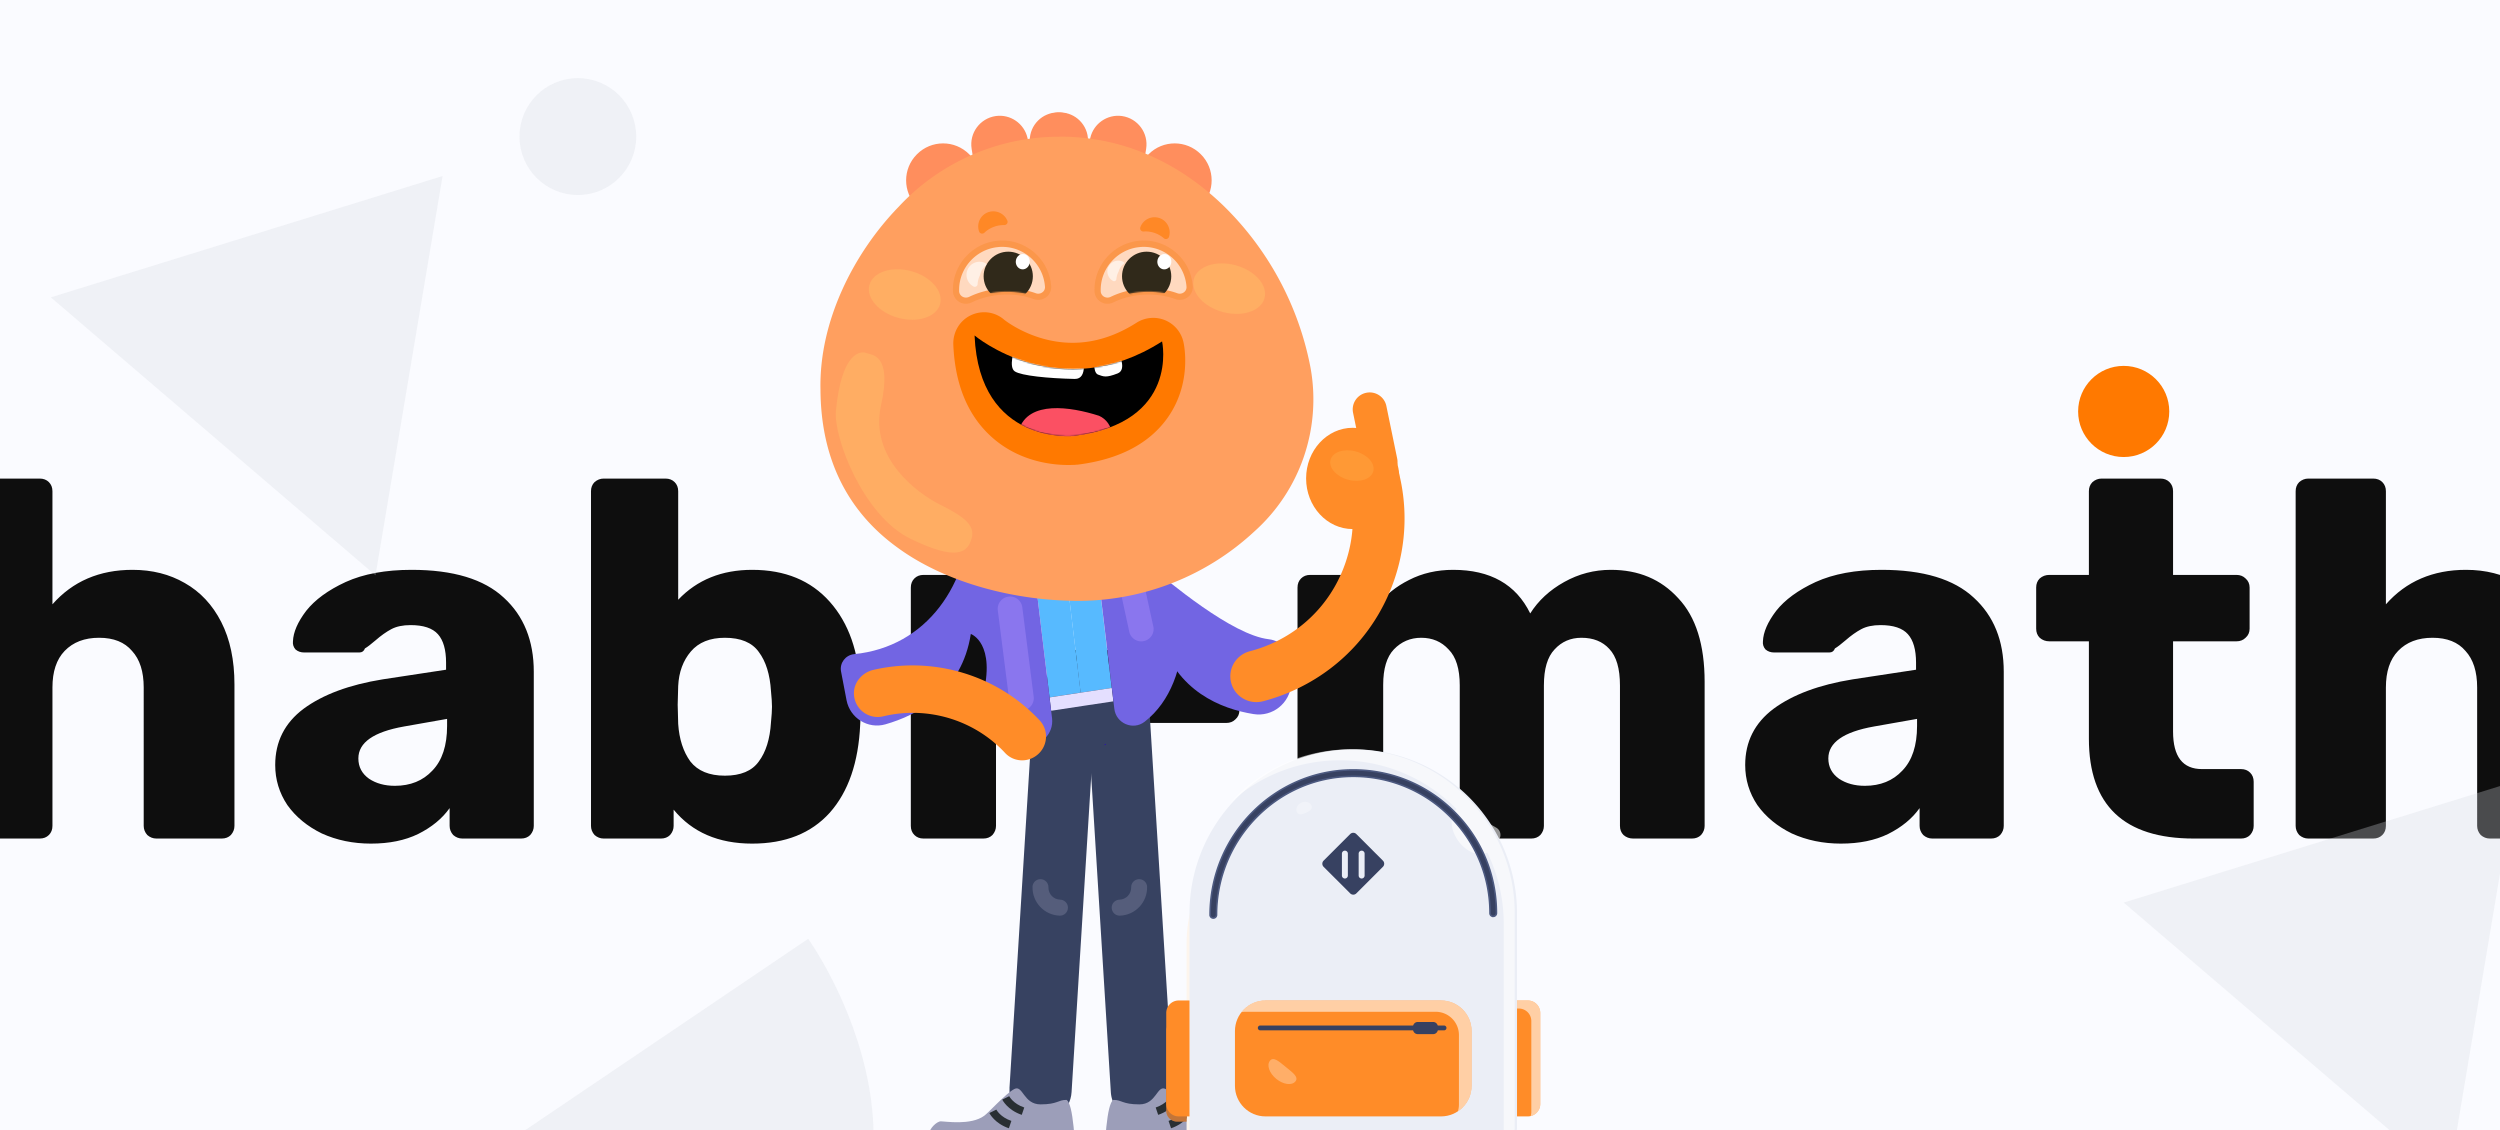 <svg xmlns="http://www.w3.org/2000/svg" width="1920" height="868" fill="none"><rect width="100%" height="100%" fill="#808080" stroke="none"/><g clip-path="url(#a)"><path fill="#FAFBFF" d="M0 0h1920v868H0z"/><path fill="#0E0E0E" d="M-19.293 644c-2.596 0-4.932-.909-7.009-2.726-1.817-2.076-2.725-4.412-2.725-7.008V377.282c0-2.855.908-5.191 2.725-7.008 2.077-1.817 4.413-2.726 7.009-2.726h49.84c2.855 0 5.19.909 7.008 2.726 1.817 1.817 2.725 4.153 2.725 7.008v86.83c15.575-17.652 36.082-26.477 61.521-26.477 15.055 0 28.424 3.374 40.105 10.123 11.94 6.749 21.285 16.743 28.034 29.982 6.749 13.238 10.124 29.202 10.124 47.892v108.634c0 2.596-.909 4.932-2.726 7.008-1.817 1.817-4.153 2.726-7.008 2.726h-50.229c-2.596 0-4.932-.909-7.009-2.726-1.817-2.076-2.725-4.412-2.725-7.008V527.968c0-12.2-2.985-21.545-8.956-28.034-5.71-6.75-14.147-10.124-25.309-10.124s-19.987 3.374-26.477 10.124c-6.23 6.489-9.345 15.834-9.345 28.034v106.298c0 2.855-.908 5.191-2.725 7.008-1.817 1.817-4.153 2.726-7.009 2.726h-49.839zm304.249 3.894c-13.758 0-26.347-2.596-37.769-7.788-11.162-5.451-19.987-12.719-26.477-21.804-6.23-9.345-9.345-19.599-9.345-30.76 0-17.911 7.269-32.318 21.805-43.22 14.796-10.903 35.043-18.431 60.742-22.584l48.671-7.398v-5.451c0-9.864-2.077-17.132-6.23-21.805-4.153-4.672-11.162-7.008-21.026-7.008-5.97 0-10.902 1.038-14.796 3.115-3.894 2.076-7.917 4.932-12.071 8.566-3.634 3.115-6.359 5.191-8.176 6.23-.779 2.076-2.207 3.115-4.283 3.115h-42.442c-2.595 0-4.802-.779-6.619-2.337-1.557-1.817-2.206-3.893-1.947-6.229.26-7.009 3.634-14.796 10.124-23.363 6.749-8.566 16.873-15.964 30.371-22.194 13.757-6.23 30.63-9.344 50.618-9.344 31.928 0 55.55 7.138 70.865 21.415 15.315 14.017 22.973 32.966 22.973 56.848v118.368c0 2.596-.909 4.932-2.726 7.008-1.817 1.817-4.153 2.726-7.009 2.726h-45.166c-2.596 0-4.932-.909-7.009-2.726-1.817-2.076-2.726-4.412-2.726-7.008v-13.628c-5.71 8.047-13.757 14.666-24.141 19.858-10.123 4.932-22.194 7.398-36.211 7.398zm18.3-44.388c11.941 0 21.546-3.894 28.814-11.681 7.528-7.788 11.291-19.209 11.291-34.265v-5.451l-33.096 5.84c-23.362 4.154-35.043 12.331-35.043 24.531 0 6.489 2.725 11.681 8.177 15.574 5.451 3.635 12.07 5.452 19.857 5.452zm274.445 44.388c-25.958 0-46.076-8.696-60.353-26.088v12.46c0 2.596-.908 4.932-2.725 7.008-1.817 1.817-4.153 2.726-7.009 2.726h-43.998c-2.596 0-4.932-.909-7.009-2.726-1.817-2.076-2.726-4.412-2.726-7.008V377.282c0-2.855.909-5.191 2.726-7.008 2.077-1.817 4.413-2.726 7.009-2.726h47.503c2.855 0 5.191.909 7.008 2.726 1.817 1.817 2.726 4.153 2.726 7.008v83.325c14.536-15.315 33.485-22.972 56.848-22.972 25.179 0 45.037 8.176 59.573 24.53 14.536 16.353 22.324 38.547 23.362 66.582.26 3.374.39 8.047.39 14.017 0 5.711-.13 10.253-.39 13.628-1.298 29.073-9.085 51.656-23.362 67.75-14.277 15.835-34.135 23.752-59.573 23.752zm-21.026-52.176c12.2 0 20.896-3.634 26.087-10.902 5.452-7.268 8.567-17.262 9.345-29.981.519-5.192.779-9.216.779-12.071 0-2.855-.26-6.879-.779-12.07-.778-12.72-3.893-22.714-9.345-29.982-5.191-7.268-13.887-10.902-26.087-10.902-11.422 0-20.118 3.504-26.088 10.513-5.97 7.009-9.215 15.834-9.734 26.477l-.39 14.407.39 14.796c.779 11.681 3.893 21.285 9.345 28.813 5.71 7.268 14.536 10.902 26.477 10.902zm152.188-183.392c-2.855 0-5.191-.909-7.008-2.726-1.818-1.817-2.726-4.153-2.726-7.009v-35.043c0-2.855.908-5.191 2.726-7.009 1.817-1.817 4.153-2.725 7.008-2.725h46.724c2.856 0 5.192.908 7.009 2.725 1.817 1.818 2.726 4.154 2.726 7.009v35.043c0 2.856-.909 5.192-2.726 7.009-1.817 1.817-4.153 2.726-7.009 2.726h-46.724zm.39 231.674c-2.856 0-5.192-.909-7.009-2.726-1.817-1.817-2.726-4.153-2.726-7.008V451.262c0-2.855.909-5.191 2.726-7.008 1.817-1.817 4.153-2.726 7.009-2.726h45.945c2.855 0 5.192.909 7.009 2.726 1.817 1.817 2.725 4.153 2.725 7.008v183.004c0 2.596-.908 4.932-2.725 7.008-1.817 1.817-4.154 2.726-7.009 2.726h-45.945zm110.632-88.776c-2.855 0-5.192-.909-7.009-2.726-1.817-1.817-2.725-4.153-2.725-7.008v-36.601c0-2.855.908-5.192 2.725-7.009 1.817-1.817 4.154-2.725 7.009-2.725h121.872c2.856 0 5.192.908 7.009 2.725 2.077 1.817 3.115 4.154 3.115 7.009v36.601c0 2.855-1.038 5.191-3.115 7.008-1.817 1.817-4.153 2.726-7.009 2.726H819.885zM1006.22 644c-2.85 0-5.19-.909-7.006-2.726-1.817-1.817-2.726-4.153-2.726-7.008V451.262c0-2.855.909-5.191 2.726-7.008 1.816-1.817 4.156-2.726 7.006-2.726h42.44c2.86 0 5.2.909 7.01 2.726 1.82 1.817 2.73 4.153 2.73 7.008v13.239c5.97-7.787 13.89-14.147 23.75-19.079 10.12-5.192 21.41-7.787 33.87-7.787 28.56 0 48.29 11.161 59.19 33.485 6.23-9.864 14.92-17.911 26.09-24.141 11.16-6.23 23.1-9.344 35.82-9.344 21.28 0 38.55 7.268 51.78 21.804 13.5 14.277 20.25 35.692 20.25 64.246v110.581c0 2.596-.91 4.932-2.72 7.008-1.82 1.817-4.16 2.726-7.01 2.726h-45.17c-2.86 0-5.32-.909-7.4-2.726-1.81-1.817-2.72-4.153-2.72-7.008V526.411c0-12.979-2.73-22.324-8.18-28.035-5.19-5.711-12.33-8.566-21.42-8.566-8.3 0-15.18 2.985-20.63 8.955-5.45 5.711-8.18 14.926-8.18 27.646v107.855c0 2.596-.91 4.932-2.72 7.008-1.82 1.817-4.16 2.726-7.01 2.726h-45.17c-2.85 0-5.19-.909-7.01-2.726-1.82-1.817-2.72-4.153-2.72-7.008V526.411c0-12.72-2.86-21.935-8.57-27.646-5.45-5.97-12.46-8.955-21.03-8.955-8.3 0-15.31 2.985-21.02 8.955-5.45 5.711-8.18 14.796-8.18 27.256v108.245c0 2.596-.91 4.932-2.72 7.008-1.82 1.817-4.16 2.726-7.01 2.726h-46.34zm407.68 3.894c-13.76 0-26.35-2.596-37.77-7.788-11.16-5.451-19.99-12.719-26.48-21.804-6.23-9.345-9.34-19.599-9.34-30.76 0-17.911 7.27-32.318 21.8-43.22 14.8-10.903 35.04-18.431 60.74-22.584l48.67-7.398v-5.451c0-9.864-2.07-17.132-6.23-21.805-4.15-4.672-11.16-7.008-21.02-7.008-5.97 0-10.9 1.038-14.8 3.115-3.89 2.076-7.91 4.932-12.07 8.566-3.63 3.115-6.36 5.191-8.17 6.23-.78 2.076-2.21 3.115-4.29 3.115h-42.44c-2.59 0-4.8-.779-6.62-2.337-1.56-1.817-2.2-3.893-1.95-6.229.26-7.009 3.64-14.796 10.13-23.363 6.75-8.566 16.87-15.964 30.37-22.194 13.76-6.23 30.63-9.344 50.62-9.344 31.93 0 55.55 7.138 70.86 21.415 15.32 14.017 22.97 32.966 22.97 56.848v118.368c0 2.596-.9 4.932-2.72 7.008-1.82 1.817-4.15 2.726-7.01 2.726h-45.17c-2.59 0-4.93-.909-7-2.726-1.82-2.076-2.73-4.412-2.73-7.008v-13.628c-5.71 8.047-13.76 14.666-24.14 19.858-10.12 4.932-22.2 7.398-36.21 7.398zm18.3-44.388c11.94 0 21.54-3.894 28.81-11.681 7.53-7.788 11.29-19.209 11.29-34.265v-5.451l-33.09 5.84c-23.37 4.154-35.05 12.331-35.05 24.531 0 6.489 2.73 11.681 8.18 15.574 5.45 3.635 12.07 5.452 19.86 5.452zM1684.87 644c-53.73 0-80.6-25.569-80.6-76.706v-74.758h-30.37c-2.85 0-5.32-.909-7.39-2.726-1.82-1.817-2.73-4.153-2.73-7.009v-31.539c0-2.855.91-5.191 2.73-7.008 2.07-1.817 4.54-2.726 7.39-2.726h30.37v-64.246c0-2.855.91-5.191 2.73-7.008 2.08-1.817 4.41-2.726 7.01-2.726h45.17c2.85 0 5.19.909 7 2.726 1.82 1.817 2.73 4.153 2.73 7.008v64.246h48.67c2.86 0 5.19.909 7.01 2.726 2.08 1.817 3.11 4.153 3.11 7.008v31.539c0 2.856-1.03 5.192-3.11 7.009-1.82 1.817-4.15 2.726-7.01 2.726h-48.67v69.307c0 19.209 7.4 28.813 22.19 28.813h29.99c2.85 0 5.19.909 7 2.726 1.82 1.817 2.73 4.153 2.73 7.009v33.875c0 2.596-.91 4.932-2.73 7.008-1.81 1.817-4.15 2.726-7 2.726h-36.22zm87.92 0c-2.59 0-4.93-.909-7.01-2.726-1.81-2.076-2.72-4.412-2.72-7.008V377.282c0-2.855.91-5.191 2.72-7.008 2.08-1.817 4.42-2.726 7.01-2.726h49.84c2.86 0 5.19.909 7.01 2.726 1.82 1.817 2.73 4.153 2.73 7.008v86.83c15.57-17.652 36.08-26.477 61.52-26.477 15.05 0 28.42 3.374 40.1 10.123 11.94 6.749 21.29 16.743 28.04 29.982 6.74 13.238 10.12 29.202 10.12 47.892v108.634c0 2.596-.91 4.932-2.73 7.008-1.81 1.817-4.15 2.726-7.01 2.726h-50.22c-2.6 0-4.94-.909-7.01-2.726-1.82-2.076-2.73-4.412-2.73-7.008V527.968c0-12.2-2.98-21.545-8.95-28.034-5.71-6.75-14.15-10.124-25.31-10.124-11.16 0-19.99 3.374-26.48 10.124-6.23 6.489-9.34 15.834-9.34 28.034v106.298c0 2.855-.91 5.191-2.73 7.008-1.82 1.817-4.15 2.726-7.01 2.726h-49.84z"/><circle cx="1631" cy="316" r="35" fill="#FF7900"/><path fill="#D6D9E0" fill-rule="evenodd" d="m1631 693.186 300.91-93.187-51.52 306.687-249.39-213.5zM269.999 958.09l350.675-237.091s139.069 192.627-45.336 319.921c-137.184 94.69-305.339-82.83-305.339-82.83M39 228.353l300.911-93.187-51.522 306.687L39 228.353zm449.63-123.464c0 24.787-20.073 44.889-44.839 44.889-24.765 0-44.838-20.102-44.838-44.889 0-24.794 20.073-44.889 44.838-44.889 24.766 0 44.839 20.095 44.839 44.889" clip-rule="evenodd" opacity=".3"/><g clip-path="url(#b)"><path fill="#374261" d="M900.825 835.834 882.254 537.06c-.768-12.181-10.509-21.628-22.41-22.348l.384-1.247-22.218-6.282-8.638 27.335c1.728.48 3.503.912 5.327 1.343a29.374 29.374 0 0 0-.144 4.125l18.571 298.773c.432 7.194 4.031 13.428 9.309 17.505 4.415 3.357 10.03 5.227 15.98 4.843 13.197-.815 23.178-12.133 22.362-25.321l.048.048z"/><path fill="#374261" d="m775.268 835.834 18.571-298.774c.768-12.181 10.509-21.628 22.41-22.348l-.384-1.247 22.218-6.282 8.638 27.335c-1.728.48-3.503.912-5.327 1.343.144 1.343.192 2.734.144 4.125l-18.571 298.773c-.432 7.194-4.031 13.428-9.309 17.505-4.415 3.357-10.03 5.227-15.98 4.843-13.197-.815-23.178-12.133-22.362-25.321l-.048.048z"/><mask id="c" width="763" height="614" x="508" y="31" maskUnits="userSpaceOnUse" style="mask-type:luminance"><path fill="#fff" d="M554.068 31 1271 93.68l-46.07 550.885L508 581.933 554.068 31z"/></mask><g mask="url(#c)"><path fill="#2A10AC" d="m849.384 572.053-.096-.815-1.584 1.055c.576-.096 1.152-.144 1.68-.24z"/><path fill="#7265E3" d="M890.844 488.704c12.621 42.346 47.123 55.726 71.837 59.706 14.54 2.35 27.881-8.248 28.984-22.923l.912-12.805c.816-10.982-7.342-20.477-18.283-21.772-28.025-3.309-75.676-43.162-95.207-59.419l11.805 57.165-.048.048z"/><path fill="#57BAFF" d="M839.114 405.929c-8.206-3.021-16.699-5.371-25.193-7.049l15.98 133.081 23.897-3.645-14.684-122.435v.048z"/><path fill="#2A10AC" d="m805.427 530.57-10.221 6.666 10.845-1.63-.624-5.036z"/><path fill="#57BAFF" d="M828.029 515.848 813.968 398.88c-8.301-1.631-16.603-2.638-24.713-2.974l16.172 134.616.623 5.036 23.898-3.645-1.919-16.113v.048z"/><path fill="#1E1E1E" d="m769.771 541.073 1.584 10.263 2.879-.432 20.971-13.668-25.386 3.837h-.048zm36.28-5.467-10.845 1.63-20.971 13.668 33.064-5.035-1.248-10.263zm74.86-.911-1.584-10.215-25.481 3.885 1.247 10.31 25.818-3.932v-.048z"/><path fill="#E4DFFF" d="m829.948 531.961-23.897 3.645 1.247 10.263 23.898-3.645-.96-7.865-.288-2.398zm23.898-3.645-23.898 3.645 1.248 10.263 23.898-3.597-1.248-10.263v-.048z"/><path fill="#7265E3" d="M908.6 484.771c.48-37.55-31.576-65.03-69.438-78.842l16.652 138.501c1.343 11.126 14.3 16.737 23.178 9.927.048-.048.144-.096.192-.144 19.914-15.442 29.128-42.202 29.464-69.394l-.048-.048zm-123.136-88.96-39.637-5.659c-.72 58.843-34.167 106.656-89.833 112.22-6.622.671-11.325 6.809-10.077 13.332l4.223 22.06c2.639 13.716 16.412 22.396 29.896 18.511 24.426-7.001 58.593-24.698 65.551-69.394 0 0 19.771 6.81 8.973 48.533-4.27 16.449 6.431 32.947 23.226 35.584 3.024.48 6.191.912 9.454 1.295 11.997 1.391 22.17-8.728 20.73-20.717l-18.715-155.717c-1.247 0-2.543-.096-3.743-.096l-.048.048z"/><path fill="#AF8FFF" d="M874.385 492.349c-3.743-.864-6.766-4.029-7.294-8.057l-5.903-27.192c-.672-5.179 3.023-9.927 8.206-10.599 5.183-.671 9.933 3.022 10.605 8.201l5.903 27.192c.672 5.179-3.023 9.927-8.206 10.598a9.535 9.535 0 0 1-3.311-.143zm-92.04 53.088c-3.743-.863-6.766-4.028-7.294-8.057l-8.734-68.578c-.672-5.18 3.023-9.927 8.206-10.599 5.183-.671 9.933 3.021 10.605 8.201l8.734 68.579c.672 5.179-3.023 9.927-8.206 10.598a9.51 9.51 0 0 1-3.311-.144z" opacity=".4"/><path fill="#FF8E5D" d="m708.492 162.882-4.271-4.268c-11.085-11.126-11.085-29.11 0-40.14 11.085-11.126 29.08-11.126 40.118 0l3.023 3.021-1.152-7.193c-1.919-12.086 6.382-23.404 18.523-25.178 11.277-1.582 21.834 5.755 24.378 16.785l1.727 7.673v-5.611c0-11.941 9.646-21.629 21.595-21.629 11.949 0 21.594 9.64 21.594 21.629v34.961l-125.535 20.046h-.048l.048-.096z"/><path fill="#FF8E5D" d="m917.957 162.882 4.271-4.268c11.085-11.126 11.085-29.11 0-40.14-11.085-11.126-29.081-11.126-40.118 0l-3.023 3.021 1.152-7.193c1.919-12.086-6.382-23.404-18.523-25.178-11.277-1.582-21.835 5.755-24.378 16.785l-1.727 7.673v-5.611c0-11.941-9.646-21.629-21.595-21.629-11.949 0-21.594 9.64-21.594 21.629v34.961l125.535 20.046h.048l-.048-.096z"/><path fill="#FF9F5F" fill-rule="evenodd" d="M813.921 104.95c48.419-.096 90.984 19.806 124.863 52.225a235.584 235.584 0 0 1 67.706 125.265c8.45 46.662-7.962 94.38-43.328 125.888-36.231 33.618-83.642 52.513-132.974 53.136-50.386.336-104.276-13.907-141.275-41.195-37.718-27.384-58.544-67.716-58.784-121.14-1.152-52.993 26.153-105.506 60.176-140.467 32.008-34.337 76.78-53.76 123.616-53.664v-.048z" clip-rule="evenodd"/><g opacity=".6"><path fill="#fff" d="M734.261 223.74v-.624c-.288-18.127 13.773-33.905 31.816-35.728 19.867-2.014 37.382 12.757 38.87 32.563v.144c.384 5.419-5.135 9.256-10.222 7.433-7.774-2.829-16.795-4.124-26.345-3.452-8.494.623-16.363 2.829-23.082 6.09-4.942 2.398-10.845-.863-11.037-6.378v-.048z"/><path fill="#F9913D" d="M741.843 233.283c-1.823 0-3.647-.479-5.23-1.486-2.832-1.727-4.607-4.7-4.751-8.009v-.672c-.336-19.47 14.588-36.207 33.975-38.174 10.221-1.055 20.203 2.015 28.073 8.633 7.87 6.618 12.62 15.874 13.388 26.136.24 3.405-1.199 6.571-3.839 8.537a10.275 10.275 0 0 1-9.597 1.439c-7.726-2.83-16.508-3.981-25.338-3.31-7.87.576-15.548 2.638-22.218 5.851a10.027 10.027 0 0 1-4.511 1.055h.048zm27.833-43.689c-1.104 0-2.255.048-3.407.192-16.892 1.727-29.944 16.354-29.656 33.33v.576c.096 1.678.96 3.213 2.447 4.076 1.584.959 3.503 1.007 5.183.24 7.198-3.501 15.5-5.707 23.945-6.33 9.55-.72 19.003.527 27.353 3.548a5.294 5.294 0 0 0 5.039-.767c1.392-1.007 2.063-2.59 1.967-4.22-.671-9.064-4.846-17.169-11.708-22.924-5.999-5.035-13.389-7.721-21.163-7.721z"/></g><mask id="d" width="71" height="44" x="734" y="187" maskUnits="userSpaceOnUse" style="mask-type:luminance"><path fill="#fff" d="M734.26 223.74v-.623c-.288-18.128 13.773-33.906 31.816-35.729 19.867-2.014 37.382 12.757 38.87 32.563v.144c.384 5.419-5.135 9.256-10.222 7.434-7.774-2.83-16.795-4.125-26.345-3.453-8.494.623-16.363 2.829-23.082 6.09-4.942 2.398-10.845-.863-11.037-6.378v-.048z"/></mask><g fill="#30291A" mask="url(#d)"><path d="M774.33 228.68c9.117 0 16.508-7.386 16.508-16.498 0-9.111-7.391-16.497-16.508-16.497-9.117 0-16.508 7.386-16.508 16.497 0 9.112 7.391 16.498 16.508 16.498z"/><path d="M774.33 231.078c-10.413 0-18.907-8.489-18.907-18.896 0-10.406 8.494-18.895 18.907-18.895s18.907 8.489 18.907 18.895c0 10.407-8.494 18.896-18.907 18.896zm0-33.043c-7.774 0-14.108 6.33-14.108 14.1 0 7.769 6.334 14.099 14.108 14.099 7.774 0 14.108-6.33 14.108-14.099 0-7.77-6.334-14.1-14.108-14.1z"/></g><path fill="#fff" d="M743.092 207.099a10.042 10.042 0 0 1 13.484-5.132c.624.288.96.864 1.104 1.439-.816.672-1.632 1.391-2.304 2.254-1.439 1.775-2.303 3.741-2.783 5.803 0 .048-.048.096-.096.144-1.008 2.206-1.583 4.46-1.679 6.57-.096 1.583-1.728 2.59-3.12 1.87-.048 0-.096-.048-.144-.096-4.558-2.445-6.526-8.104-4.462-12.852z" opacity=".6"/><path fill="#fff" d="M790.852 201.377c.244-3.249-1.958-6.062-4.918-6.284-2.96-.222-5.557 2.232-5.801 5.48-.244 3.249 1.958 6.062 4.918 6.284 2.96.222 5.557-2.231 5.801-5.48z"/><g opacity=".6"><path fill="#fff" d="M843.001 223.74v-.624c-.288-18.127 13.773-33.905 31.816-35.728 19.867-2.014 37.382 12.757 38.87 32.563v.144c.384 5.419-5.135 9.256-10.221 7.433-7.774-2.829-16.796-4.124-26.346-3.452-8.493.623-16.363 2.829-23.081 6.09-4.943 2.398-10.846-.863-11.038-6.378v-.048z"/><path fill="#F9913D" d="M850.584 233.283c-1.824 0-3.647-.479-5.231-1.486-2.831-1.727-4.607-4.7-4.751-8.009v-.72c-.336-19.422 14.588-36.159 33.975-38.126 10.174-1.055 20.203 2.015 28.073 8.633 7.87 6.618 12.621 15.874 13.388 26.136.24 3.405-1.199 6.571-3.839 8.537a10.275 10.275 0 0 1-9.597 1.439c-7.726-2.83-16.46-3.933-25.337-3.31-7.87.576-15.548 2.638-22.219 5.851a10.026 10.026 0 0 1-4.51 1.055h.048zm27.832-43.689c-1.103 0-2.255.048-3.407.192-16.891 1.727-29.944 16.354-29.656 33.33v.576c.048 1.678.96 3.165 2.399 4.076a5.384 5.384 0 0 0 5.183.24c7.198-3.501 15.5-5.707 23.946-6.33 9.549-.72 19.003.527 27.353 3.548a5.292 5.292 0 0 0 5.038-.767c1.392-1.007 2.064-2.59 1.968-4.22-.672-9.064-4.847-17.169-11.709-22.924-5.999-5.035-13.389-7.721-21.163-7.721h.048z"/></g><mask id="e" width="72" height="44" x="842" y="187" maskUnits="userSpaceOnUse" style="mask-type:luminance"><path fill="#fff" d="M843.002 223.74v-.623c-.288-18.128 13.773-33.906 31.816-35.729 19.867-2.014 37.382 12.757 38.87 32.563v.144c.384 5.419-5.135 9.256-10.221 7.434-7.774-2.83-16.796-4.125-26.346-3.453-8.493.623-16.363 2.829-23.081 6.09-4.943 2.398-10.846-.863-11.038-6.378v-.048z"/></mask><g fill="#30291A" mask="url(#e)"><path d="M880.624 228.68c9.117 0 16.508-7.386 16.508-16.498 0-9.111-7.391-16.497-16.508-16.497-9.117 0-16.508 7.386-16.508 16.497 0 9.112 7.391 16.498 16.508 16.498z"/><path d="M880.624 231.078c-10.413 0-18.907-8.489-18.907-18.896 0-10.406 8.494-18.895 18.907-18.895s18.907 8.489 18.907 18.895c0 10.407-8.494 18.896-18.907 18.896zm0-33.043c-7.774 0-14.108 6.33-14.108 14.1 0 7.769 6.334 14.099 14.108 14.099 7.774 0 14.108-6.33 14.108-14.099 0-7.77-6.334-14.1-14.108-14.1z"/></g><path fill="#fff" d="M851.302 204.989a8.363 8.363 0 0 1 11.277-3.933c.528.24.768.72.864 1.199-.72.528-1.391 1.103-1.967 1.775-1.2 1.438-2.016 3.021-2.448 4.747 0 0-.048.096-.096.096a14.46 14.46 0 0 0-1.535 5.42c-.096 1.294-1.488 2.11-2.64 1.438 0 0-.096-.048-.144-.096-3.695-2.11-5.182-6.906-3.407-10.742l.096.096z" opacity=".6"/><path fill="#fff" d="M899.568 201.394c.244-3.249-1.958-6.063-4.918-6.284-2.96-.222-5.557 2.231-5.801 5.48-.244 3.249 1.958 6.062 4.918 6.284 2.96.222 5.557-2.232 5.801-5.48z"/><path fill="#FF7900" d="M773.659 169.5s-.048-.144-.096-.192c-2.351-5.467-8.685-8.296-14.348-6.426-6.238 2.062-9.453 8.824-7.246 14.963.624 1.678 2.783 2.062 4.079.863 1.968-1.918 4.463-3.501 7.438-4.556a21.433 21.433 0 0 1 7.726-1.295c1.824.048 3.119-1.726 2.447-3.405v.048zm124.144 12.373s0-.143.048-.191c1.679-5.707-1.44-11.942-6.959-14.052-6.142-2.35-12.956.815-15.116 6.954-.575 1.678.816 3.357 2.592 3.213 2.687-.24 5.662.144 8.637 1.199 2.64.959 4.943 2.302 6.767 3.932 1.343 1.199 3.503.672 4.031-1.055z" opacity=".6"/><path fill="#FFAD63" fill-rule="evenodd" d="M665.112 271.074c4.271 1.63 20.347.623 11.517 40.14-9.07 40.476 27.833 67.572 45.06 76.204 17.899 8.968 27.497 15.586 24.522 26.089-2.976 10.502-10.606 17.936-46.932.287-36.327-17.6-59.169-77.786-57.297-98.12 4.271-45.272 18.907-46.279 23.178-44.6h-.048z" clip-rule="evenodd"/><path fill="#FFCE6B" d="M971.176 228.967c-2.688 9.927-17.036 14.723-32.008 10.695-14.972-4.029-24.954-15.347-22.314-25.274 2.639-9.927 17.035-14.723 32.007-10.694 14.973 4.028 24.954 15.346 22.315 25.273zm-249.152 4.508c-2.687 9.927-17.035 14.723-32.007 10.695-14.972-4.029-24.954-15.347-22.315-25.274 2.64-9.927 17.036-14.723 32.008-10.694 14.972 4.028 24.953 15.346 22.314 25.273z" opacity=".3"/></g><path fill="#FF8C28" d="M997.471 528.364c34.789-17.025 60.849-46.566 73.369-83.158 9.6-28.055 10.42-57.98 2.36-86.418-3.03-10.551-13.97-16.642-24.53-13.668-10.55 3.021-16.65 13.955-13.67 24.506 5.85 20.669 5.28 42.346-1.73 62.728-9.12 26.568-28.02 48.053-53.314 60.378a106.553 106.553 0 0 1-19.963 7.385c-10.413 2.686-16.94 12.997-14.636 23.5 2.399 11.078 13.628 17.792 24.617 14.962a145.878 145.878 0 0 0 27.449-10.215h.048z"/><path fill="#FF8C28" d="M1038.89 406.327c19.77 0 35.8-17.412 35.8-38.891s-16.03-38.891-35.8-38.891c-19.77 0-35.8 17.412-35.8 38.891s16.03 38.891 35.8 38.891z"/><path fill="#FF8C28" d="M1066.8 366.103a13.033 13.033 0 0 0 6.24-13.907l-8.31-40.38c-1.44-7.05-8.35-11.606-15.4-10.167-7.1 1.439-11.61 8.344-10.17 15.394l8.3 40.38c1.44 7.05 8.35 11.606 15.4 10.167 1.39-.288 2.74-.815 3.94-1.487z"/><path fill="#FF7900" d="M824.62 357.013c-8.974.48-37.862.288-61.76-20.286-19.051-16.401-29.368-40.619-30.712-71.983-.384-9.496 4.751-18.416 13.293-22.54 8.541-4.125 18.571-2.878 25.721 3.309 1.008.815 13.004 10.119 31.144 14.914 23.897 6.331 47.603 2.063 70.541-12.564 6.526-4.173 14.732-4.892 21.882-1.967a23.786 23.786 0 0 1 14.157 16.833c.72 3.166 6.382 31.844-12.141 58.077-14.108 19.95-37.382 32.083-69.246 36.063h-.432c-.432 0-1.247.144-2.447.192v-.048z"/><path fill="#000" d="M748.466 257.646s65.167 54.959 144.01 4.556c0 0 13.868 62.44-67.806 72.559 0 0-72.605 7.721-76.204-77.115z"/><mask id="f" width="146" height="78" x="748" y="257" maskUnits="userSpaceOnUse" style="mask-type:luminance"><path fill="#fff" d="M748.465 257.646s65.167 54.959 144.01 4.556c0 0 13.868 62.44-67.806 72.559 0 0-72.605 7.721-76.204-77.115z"/></mask><g mask="url(#f)"><path fill="#FB5063" d="M854.037 333.371c-8.205 18.655-33.975 20.669-53.026 16.545-9.453-3.597-25.337-7.625-18.379-20.142 7.438-22.204 39.302-17.552 61.424-10.455 5.662 2.494 9.405 7.913 9.933 14.004h.048v.048z"/><path fill="#fff" d="M779.082 268.245s-4.703 13.715.287 16.977c4.943 3.309 25.626 5.371 46.02 5.802 10.654.24 6.095-18.031 6.095-18.031l-52.45-4.796.048.048zm61.328 5.467s-1.44 12.469 2.927 14.003c4.319 1.535 6.047 2.542 14.972-.911 7.582-2.925.624-15.826.624-15.826l-18.523 2.638v.096z"/></g><path fill="#FF8C28" d="M787.047 542.416c-32.007-27-75.388-37.407-116.225-27.959-9.262 2.158-16.076 10.647-14.876 20.094 1.343 11.03 11.901 18.128 22.41 15.586 29.896-7.193 61.712.336 85.178 20.142 2.975 2.542 5.806 5.18 8.397 8.009 6.383 6.858 16.988 7.529 24.33 1.774 8.494-6.57 9.501-19.039 2.159-26.856a134.805 134.805 0 0 0-11.373-10.79z"/><path fill="#9C9EB9" d="M880.964 681.132c.277 11.885-9.134 21.763-20.929 22.091-3.384.092-6.175-2.6-6.265-6.003-.089-3.402 2.604-6.194 5.987-6.286 5.083-.118 9.103-4.375 8.985-9.457-.089-3.402 2.603-6.194 5.987-6.286 3.384-.092 6.175 2.601 6.267 5.985l.003-.019-.035-.025zm-87.981 0c-.277 11.885 9.134 21.763 20.93 22.091 3.383.092 6.175-2.6 6.264-6.003.089-3.402-2.603-6.194-5.987-6.286-5.082-.118-9.103-4.375-8.985-9.457.089-3.402-2.603-6.194-5.987-6.286-3.384-.092-6.175 2.601-6.267 5.985l-.003-.019.035-.025z" opacity=".3"/><path fill="#9C9EB9" d="M855.153 844.704s-1.648.181-3.318 6.814c-1.672 6.607-3.076 20.91-3.11 29.098-.002 2.114 3.288 3.418 3.288 3.418l105.934.253s3.315-1.381 3.313-3.399c.013-4.27-.796-8.226-.787-10.53.005-3.415-5.593-9.16-8.874-9.179-3.32-.001-22.984 3.301-33.293-4.268-3.795-2.799-16.522-17.087-23.121-20.548-6.608-3.42-6.925 11.843-20.154 11.806-13.255-.033-13.224-3.451-19.849-3.441l-.014-.012-.015-.012z"/><path fill="#292F33" d="M961.245 889.385c-.012 2.82.33 5.116-3.329 5.109 0 0-23.521.821-43.377.768-19.857-.053-17.875-6.014-22.809-6.027-3.32-.001-3.316 5.094-3.328 5.109l-36.405-.091c-2.481-.005-3.323-2.29-3.3-5.125.012-2.819-.33-5.115 3.329-5.108l105.934.252c3.659.007 3.323 2.291 3.299 5.125l-.014-.012zm-71.763-33.173-1.916-5.646c8.527-2.886 11.441-8.481 11.553-8.709l5.35 2.64c-.158.314-3.999 7.982-14.987 11.715zm9.894 10.28-1.928-5.63c8.54-2.901 11.441-8.481 11.568-8.697l5.35 2.64c-.158.314-4.013 7.969-14.987 11.714l-.015-.012.012-.015z"/><path fill="#9C9EB9" d="M819.042 844.704s1.648.181 3.317 6.814c1.672 6.607 3.076 20.91 3.11 29.098.002 2.114-3.288 3.418-3.288 3.418l-105.934.253s-3.315-1.381-3.313-3.399c-.013-4.27.796-8.226.787-10.53-.005-3.415 5.593-9.16 8.874-9.179 3.32-.001 22.984 3.301 33.294-4.268 3.794-2.799 16.521-17.087 23.12-20.548 6.608-3.42 6.925 11.843 20.154 11.806 13.256-.033 13.224-3.451 19.849-3.441l.015-.012.015-.012z"/><path fill="#292F33" d="M712.95 889.385c.011 2.82-.331 5.116 3.328 5.109 0 0 23.521.821 43.378.768 19.856-.053 17.875-6.014 22.808-6.027 3.32-.001 3.317 5.094 3.329 5.109l36.405-.091c2.48-.005 3.322-2.29 3.299-5.125-.011-2.819.331-5.115-3.329-5.108l-105.934.252c-3.659.007-3.322 2.291-3.299 5.125l.015-.012zm71.763-33.173 1.916-5.646c-8.528-2.886-11.441-8.481-11.554-8.709l-5.349 2.64c.157.314 3.998 7.982 14.987 11.715zm-9.894 10.28 1.927-5.63c-8.539-2.901-11.44-8.481-11.567-8.697l-5.35 2.64c.157.314 4.013 7.969 14.987 11.714l.015-.012-.012-.015z"/><path fill="#FFCE6B" d="M1054.68 361.964c-1.62 5.998-10.29 8.896-19.34 6.462-9.04-2.434-15.07-9.273-13.48-15.272 1.6-5.998 10.29-8.896 19.34-6.462 9.05 2.434 15.08 9.273 13.48 15.272z" opacity=".2"/><path fill="#FF5722" d="m957.363 699.603-.218.28a11.388 11.388 0 0 1-15.985 1.968l-7.314-5.716c4.634 3.369 18.576-14.483 14.263-18.203l7.285 5.682a11.393 11.393 0 0 1 3.968 12.02 11.398 11.398 0 0 1-1.999 3.969z"/><path fill="#374161" d="M958.784 697.243a11.458 11.458 0 0 1-1.421 2.36l-.218.28a11.388 11.388 0 0 1-15.985 1.968l-7.314-5.716c1.628 1.186 4.415-.258 7.146-2.791l4.4 3.434a11.391 11.391 0 0 0 13.392.465z" opacity=".3"/><path fill="#fff" d="m957.364 699.603-.218.28a11.372 11.372 0 0 1-2.781 2.547 11.39 11.39 0 0 0-2.957-14.49l-3.961-3.09c1.53-2.994 2.064-5.699.657-6.916l7.285 5.682a11.382 11.382 0 0 1 4.299 7.584 11.395 11.395 0 0 1-2.324 8.403z" opacity=".51"/><path fill="#FCF8D0" d="M933.846 696.139a.203.203 0 0 1-.064-.04v-.011l-5.944-4.634h.017c4.594 3.538 18.717-14.531 14.26-18.195l5.901 4.597h.017a.41.41 0 0 1 .081.075c4.308 3.726-9.637 21.578-14.268 18.208z"/><path fill="#374161" d="M935.206 698.341a3.98 3.98 0 0 1-2.507-.845 1.775 1.775 0 0 1 .005-2.803 1.775 1.775 0 0 1 2.215.041c.227.123.704.06 1.299-.179 4.074-1.649 10.287-9.606 10.897-13.959.093-.658.033-1.15-.154-1.324a1.766 1.766 0 0 1-.549-2.124 1.77 1.77 0 0 1 1.939-1.025h.012c.275.055.532.172.753.343 3.568 2.781.599 9.211-3.369 14.293-1.981 2.537-4.172 4.661-6.18 5.985-1.783 1.181-3.221 1.597-4.361 1.597z"/><path fill="#374161" d="M929.258 693.689a4.002 4.002 0 0 1-2.513-.842 1.763 1.763 0 0 1-.606-1.884 1.772 1.772 0 0 1 2.826-.878c.229.127.706.062 1.299-.179 4.075-1.648 10.289-9.606 10.899-13.959.091-.647.029-1.151-.155-1.324a1.77 1.77 0 0 1-.55-2.124 1.77 1.77 0 0 1 1.941-1.023h.011c.274.053.532.17.752.343.885.691 1.866 2.053 1.506 4.619-.78 5.562-7.868 14.642-13.077 16.748a6.243 6.243 0 0 1-2.333.503z"/><path fill="#fff" d="m1099.24 698.831-68.85-39.701a5.569 5.569 0 0 1-1.64-1.43 5.664 5.664 0 0 1-.96-1.947 5.463 5.463 0 0 1-.14-2.167 5.55 5.55 0 0 1 .69-2.056l12.45-21.583a5.56 5.56 0 0 1 7.6-2.041l68.85 39.702a5.52 5.52 0 0 1 1.63 1.431c.45.579.77 1.241.96 1.947.19.706.24 1.443.15 2.168a5.76 5.76 0 0 1-.7 2.056l-12.45 21.583a5.478 5.478 0 0 1-1.43 1.632c-.58.445-1.24.771-1.94.961a5.544 5.544 0 0 1-4.22-.555z" opacity=".57"/><path fill="#374161" d="M1078.76 656.69a8.261 8.261 0 0 0-4.67-1.085 8.291 8.291 0 0 0-4.48 1.691 8.327 8.327 0 0 0-2.79 3.895 8.31 8.31 0 0 0-.15 4.788 8.212 8.212 0 0 0 2.53 4.067 8.254 8.254 0 0 0 9.09 1.195 8.306 8.306 0 0 0 3.5-3.274 8.299 8.299 0 0 0 .82-6.266 8.258 8.258 0 0 0-1.43-2.889 8.215 8.215 0 0 0-2.42-2.122zm-1.69 9.268h-5.33a.705.705 0 0 1-.62-.362.761.761 0 0 1-.1-.36c0-.126.04-.25.1-.359l2.66-4.616a.787.787 0 0 1 .27-.259.722.722 0 0 1 .71 0c.11.062.2.152.26.259l2.67 4.619c.06.109.1.232.1.358 0 .126-.03.25-.1.36a.704.704 0 0 1-.62.36z"/><path fill="#fff" d="m1064.75 694.57-44.67-25.763a1.49 1.49 0 0 1-.44-.377 1.61 1.61 0 0 1-.25-.515 1.582 1.582 0 0 1-.04-.573c.03-.192.09-.376.19-.543l1.95-3.387c.1-.167.23-.314.38-.432s.33-.204.52-.254a1.455 1.455 0 0 1 1.11.149l44.68 25.761c.16.097.31.225.43.378s.2.328.25.515c.05.186.06.381.04.573-.03.191-.09.376-.19.543l-1.95 3.386c-.1.167-.22.314-.38.432-.15.118-.32.204-.51.255-.19.05-.38.062-.57.037-.2-.025-.38-.088-.55-.185z" opacity=".57"/><path fill="url(#g)" d="m1113.88 717.401-20.38 35.333-46.6 21.073-25.4-14.645 92.38-41.761z" opacity=".47"/><path fill="#374161" d="M1014.91 773.376a5.03 5.03 0 0 0-2.03-6.814 5.024 5.024 0 0 0-6.81 2.033 5.03 5.03 0 0 0 2.03 6.814 5.024 5.024 0 0 0 6.81-2.033z"/><path fill="#fff" d="M1011.22 677.932c.71-5.541 8.58-9.093 17.57-7.931 9 1.162 15.7 6.598 14.99 12.141-.71 5.543-7.95 4.159-16.94 2.997-8.99-1.162-16.34-1.664-15.62-7.207z" opacity=".3"/><path fill="#FBE291" d="m977.069 694.411.019.034c.196.679.248 1.392.154 2.093l-2.954 21.612-17.231-13.361a4.881 4.881 0 0 1-1.34-1.557c-2.469-6.002 18.805-14.766 21.352-8.821z"/><path fill="#374161" d="m975.699 707.832-1.404 10.309-8.227-6.369a32.764 32.764 0 0 1 9.631-3.94zm-19.988-2.411a2.192 2.192 0 0 1-2.027-1.358c-1.982-4.822 4.162-9.348 10.026-11.759 5.864-2.412 13.418-3.518 15.4 1.303a2.188 2.188 0 0 1-1.192 2.858 2.188 2.188 0 0 1-2.858-1.192c-.348-.842-4.078-1.224-9.683 1.081-5.605 2.305-7.988 5.202-7.642 6.043a2.193 2.193 0 0 1-2.024 3.024z"/><path fill="#FDF5ED" d="M1021.22 614.979c29.15 0 57.11 11.582 77.73 32.197a109.94 109.94 0 0 1 32.19 77.73v143.625c0 5.465-2.17 10.706-6.03 14.57a20.624 20.624 0 0 1-14.57 6.035H931.894a20.605 20.605 0 0 1-20.605-20.605V724.907a109.931 109.931 0 0 1 67.859-101.56 109.923 109.923 0 0 1 42.072-8.368z"/><path fill="#fff" d="M1129.6 724.904v143.63c0 3.597-.94 7.131-2.73 10.251a20.544 20.544 0 0 1-7.47 7.53 20.431 20.431 0 0 0 2.82-10.396V732.288c.03-16.61-3.73-33.008-10.98-47.951-14.28 6.056-31.25-17.789-20.7-29.251-.16-.178-.34-.356-.51-.526-19.89-19.889-47.37-32.194-77.73-32.194-28.456 0-54.394 10.814-73.92 28.556 20.098-22.075 49.079-35.94 81.3-35.94 30.35 0 57.83 12.304 77.72 32.194s32.2 47.38 32.2 77.728z" opacity=".58"/><path fill="#374161" d="M927.273 727.724a1.62 1.62 0 0 1-1.619-1.619c0-52.844 42.446-96.243 94.616-96.753h.95c25.32 0 49.15 9.811 67.2 27.69 18.29 18.106 28.36 42.21 28.36 67.871 0 .217-.03.433-.11.635s-.2.387-.35.542c-.15.156-.33.28-.53.364-.2.085-.42.128-.63.128-.22 0-.43-.043-.63-.128-.2-.084-.38-.208-.53-.364-.16-.155-.27-.34-.35-.542a1.534 1.534 0 0 1-.11-.635c0-24.789-9.73-48.078-27.39-65.571-17.66-17.494-41.09-26.987-65.85-26.752-50.402.49-91.409 42.441-91.409 93.518a1.621 1.621 0 0 1-1.618 1.616z"/><path fill="#FF8C28" d="M1080.11 783.578H962.315c-11.333 0-20.521 9.188-20.521 20.522v36.779c0 11.334 9.188 20.522 20.521 20.522h117.795c11.34 0 20.52-9.188 20.52-20.522V804.1c0-11.334-9.18-20.522-20.52-20.522z"/><path fill="#374161" d="M1099.57 847.417a20.537 20.537 0 0 1-19.45 13.98H962.316a20.52 20.52 0 0 1-20.523-20.515V804.1a20.53 20.53 0 0 1 13.842-19.411 20.405 20.405 0 0 0-1.074 6.55v36.772a20.512 20.512 0 0 0 6.008 14.513 20.534 20.534 0 0 0 14.512 6.013h117.799a20.37 20.37 0 0 0 6.69-1.12z" opacity=".3"/><path fill="#fff" d="M1100.64 804.1v36.782c0 3.389-.84 6.726-2.44 9.712a20.615 20.615 0 0 1-6.75 7.397c.46-1.502.69-3.064.69-4.635V806.78c0-2.052-.4-4.083-1.19-5.978a15.412 15.412 0 0 0-3.39-5.068c-1.45-1.45-3.17-2.6-5.06-3.385a15.653 15.653 0 0 0-5.98-1.187H948.922a15.817 15.817 0 0 0-2.73.236 20.48 20.48 0 0 1 16.121-7.824h117.797a20.52 20.52 0 0 1 20.53 20.526z" opacity=".58"/><path fill="#374161" d="m1041.12 689.713-17.84-17.834c-.27-.273-.59-.49-.95-.637a2.872 2.872 0 0 0-1.12-.225c-.38 0-.76.077-1.12.225-.35.147-.67.364-.94.637l-17.85 17.834c-.54.55-.85 1.295-.85 2.072 0 .776.31 1.521.85 2.071l17.85 17.829c.27.273.59.49.94.638.36.148.74.224 1.12.224.39 0 .77-.076 1.12-.224.36-.148.68-.365.95-.638l17.84-17.835c.55-.55.86-1.293.86-2.069 0-.775-.31-1.518-.86-2.068zm-23.53 10.003c0 .53-.21 1.038-.58 1.413a2 2 0 0 1-2.83 0 2.014 2.014 0 0 1-.58-1.413v-14.712c0-.53.21-1.038.58-1.413a2 2 0 0 1 2.83 0c.37.375.58.883.58 1.413v14.712zm11.24 0c0 .53-.21 1.038-.58 1.413a2 2 0 0 1-2.83 0 2.014 2.014 0 0 1-.58-1.413v-14.712c0-.53.21-1.038.58-1.413a2 2 0 0 1 2.83 0c.37.375.58.883.58 1.413v14.712zm53.32 103.913H958.776a1.625 1.625 0 0 1-1.622-1.622 1.621 1.621 0 0 1 1.622-1.622h123.374c.43 0 .85.17 1.15.475.31.304.48.716.48 1.147 0 .43-.17.842-.48 1.147-.3.304-.72.475-1.15.475z"/><path fill="#374161" d="M1074.83 798.013h-10.33a3.166 3.166 0 0 0-3.16 3.164v1.831a3.165 3.165 0 0 0 3.16 3.163h10.33c1.74 0 3.16-1.416 3.16-3.163v-1.831a3.166 3.166 0 0 0-3.16-3.164z"/><path fill="#374161" d="M1071.04 803.882h-2.75c-.45 0-.81.363-.81.811v4.121c0 .448.36.811.81.811h2.75c.45 0 .81-.363.81-.811v-4.121a.809.809 0 0 0-.81-.811z"/><path fill="#374161" d="M1073.72 808.391h-8.11a.796.796 0 0 0-.31.06c-.1.04-.19.099-.27.174a.745.745 0 0 0-.18.263.827.827 0 0 0-.06.311v12.478c0 .107.02.212.06.311.04.098.1.188.18.263.08.075.17.135.27.175.09.04.2.061.31.06h8.11c.11.001.21-.02.31-.06.1-.04.19-.1.27-.175a.875.875 0 0 0 .17-.263.68.68 0 0 0 .07-.311v-12.489a.81.81 0 0 0-.25-.565.79.79 0 0 0-.57-.232zm-.73 11.895c0 .066-.01.132-.03.193a.508.508 0 0 1-.27.271.544.544 0 0 1-.2.037H1067a.535.535 0 0 1-.36-.147.511.511 0 0 1-.14-.354v-2.366c0-.133.05-.26.14-.354.1-.094.23-.146.36-.147h5.49a.46.46 0 0 1 .19.037.59.59 0 0 1 .17.108c.04.047.08.102.11.163.02.061.03.127.03.193v2.366z"/><path fill="#FF8C28" d="M911.289 783.578h-7.231a8.396 8.396 0 0 0-5.929 2.455 8.372 8.372 0 0 0-2.455 5.928v61.056a8.387 8.387 0 0 0 2.455 5.927 8.377 8.377 0 0 0 5.929 2.455h7.231v-77.821z"/><path fill="#374161" d="M911.289 783.578h-7.231a8.396 8.396 0 0 0-5.929 2.455 8.372 8.372 0 0 0-2.455 5.928v61.056a8.387 8.387 0 0 0 2.455 5.927 8.377 8.377 0 0 0 5.929 2.455h7.231v-77.821zm221.651 89.078a21.008 21.008 0 0 1-2.61 6.518 20.743 20.743 0 0 1-11.43 3.423H933.79a16.53 16.53 0 0 1-16.53-16.53V716.394a110.626 110.626 0 0 1 17.456-59.844 110.72 110.72 0 0 0-13.002 52.245v84.899a81.591 81.591 0 0 0 2.439 19.825c.618 2.448 3.85 3.004 5.282.926l2.252-3.244 13.568-19.619a20.722 20.722 0 0 0-2.964 6.902 21.2 21.2 0 0 0-.507 4.595v37.216a20.771 20.771 0 0 0 14.172 19.694s0 .017.016.007a20.55 20.55 0 0 0 6.584 1.074h119.204a20.722 20.722 0 0 0 9.86-2.487l-9.97 9.851-2.5 2.472c-1.52 1.498-.46 4.086 1.68 4.086h42.52c3.34.004 6.62-.797 9.59-2.336z" opacity=".3"/><path fill="#FF8C28" d="M1131.14 783.578h7.23c2.22 0 4.35.883 5.93 2.455a8.386 8.386 0 0 1 2.45 5.928v61.056c0 1.101-.22 2.191-.64 3.208a8.471 8.471 0 0 1-1.81 2.719 8.48 8.48 0 0 1-2.72 1.817 8.412 8.412 0 0 1-3.21.638h-7.23v-77.821z"/><path fill="#fff" d="M1146.76 791.965v61.052a8.385 8.385 0 0 1-6.49 8.164c.31-.885.47-1.818.47-2.757v-61.052c0-2.223-.89-4.356-2.46-5.929a8.367 8.367 0 0 0-5.92-2.459h-1.23v-5.407h7.24a8.359 8.359 0 0 1 5.93 2.455c.78.779 1.4 1.704 1.82 2.722.42 1.018.64 2.109.64 3.211z" opacity=".58"/><path fill="#fff" d="M982.378 837.915c-2.367 2.905-8.106 2.15-12.822-1.687-4.716-3.838-6.618-9.305-4.251-12.212 2.366-2.908 5.998.437 10.713 4.274 4.715 3.838 8.725 6.717 6.36 9.625zm.969-180.822c1.029 2.264 3.433 1.727 6.139.497 2.707-1.23 4.695-2.686 3.664-4.943-1.03-2.257-4.058-3.107-6.764-1.876-2.707 1.231-4.069 4.055-3.039 6.322z" opacity=".3"/><path fill="#FF5722" d="m966.254 672.29-.25.32a13.02 13.02 0 0 1-8.677 4.914 13.026 13.026 0 0 1-9.61-2.663l-8.369-6.539c5.302 3.855 21.253-16.57 16.319-20.826l8.335 6.501a13.045 13.045 0 0 1 4.915 8.68 13.03 13.03 0 0 1-2.663 9.613z"/><path fill="#374161" d="M967.88 669.589a13.19 13.19 0 0 1-1.626 2.701l-.25.32a13.034 13.034 0 0 1-8.677 4.914 13.026 13.026 0 0 1-9.61-2.663l-8.369-6.539c1.863 1.357 5.051-.295 8.176-3.194l5.034 3.929a13.036 13.036 0 0 0 15.322.532z" opacity=".3"/><path fill="#fff" d="m966.253 672.29-.249.32a12.979 12.979 0 0 1-3.181 2.914 13.03 13.03 0 0 0-3.383-16.578l-4.532-3.535c1.75-3.426 2.362-6.52.751-7.913l8.336 6.5a13.044 13.044 0 0 1 4.918 8.678 13.033 13.033 0 0 1-2.66 9.614z" opacity=".51"/><path fill="#FCF8D0" d="M939.347 668.327a.239.239 0 0 1-.072-.046v-.012l-6.801-5.303h.019c5.256 4.048 21.414-16.624 16.315-20.817l6.752 5.26h.019a.439.439 0 0 1 .092.085c4.93 4.263-11.025 24.688-16.324 20.833z"/><path fill="#374161" d="M940.902 670.846a4.555 4.555 0 0 1-2.868-.967 2.013 2.013 0 0 1-.591-.744 2.027 2.027 0 0 1 3.131-2.416c.259.141.805.069 1.486-.205 4.661-1.886 11.769-10.99 12.468-15.971.106-.753.037-1.315-.177-1.515a2.022 2.022 0 0 1 .278-3.401 2.024 2.024 0 0 1 1.312-.201h.015c.313.062.608.197.86.393 4.083 3.181.686 10.537-3.854 16.352-2.266 2.902-4.773 5.332-7.07 6.847-2.04 1.352-3.685 1.828-4.99 1.828z"/><path fill="#374161" d="M934.098 665.524a4.583 4.583 0 0 1-2.876-.963 2.03 2.03 0 0 1 .285-3.374 2.036 2.036 0 0 1 1.553-.161c.256.077.495.205.702.374.262.145.808.071 1.487-.205 4.662-1.885 11.771-10.99 12.469-15.97.104-.741.033-1.317-.177-1.515a2.021 2.021 0 0 1 1.591-3.6h.012c.314.06.61.194.861.392 1.013.79 2.135 2.349 1.723 5.285-.892 6.363-9.001 16.752-14.961 19.161a7.129 7.129 0 0 1-2.669.576z"/><path fill="#fff" d="m1128.57 671.406-78.77-45.422a6.423 6.423 0 0 1-1.87-1.636 6.408 6.408 0 0 1-1.1-2.228 6.282 6.282 0 0 1-.16-2.479c.11-.829.38-1.628.8-2.352l14.23-24.693c.42-.725.98-1.361 1.64-1.871a6.34 6.34 0 0 1 2.23-1.1 6.346 6.346 0 0 1 4.83.636l78.77 45.423c.72.417 1.36.974 1.87 1.637s.88 1.42 1.1 2.228c.22.808.27 1.65.16 2.48a6.352 6.352 0 0 1-.8 2.353l-14.24 24.693a6.272 6.272 0 0 1-1.63 1.867 6.384 6.384 0 0 1-4.71 1.262 6.383 6.383 0 0 1-2.35-.798z" opacity=".57"/><path fill="#374161" d="M1105.14 623.192a9.416 9.416 0 0 0-5.34-1.24 9.448 9.448 0 0 0-8.49 11.868 9.382 9.382 0 0 0 2.9 4.653 9.426 9.426 0 0 0 4.99 2.261 9.462 9.462 0 0 0 5.41-.894 9.496 9.496 0 0 0 4-3.746 9.405 9.405 0 0 0 1.18-3.49 9.51 9.51 0 0 0-.24-3.679 9.515 9.515 0 0 0-1.63-3.305 9.446 9.446 0 0 0-2.78-2.428zm-1.93 10.605h-6.1a.85.85 0 0 1-.41-.113.851.851 0 0 1-.3-.302.852.852 0 0 1-.11-.412c0-.144.04-.286.11-.411l3.05-5.281a.834.834 0 0 1 .3-.296.8.8 0 0 1 .41-.108c.14 0 .28.037.4.108.13.071.23.173.3.296l3.06 5.285c.07.124.11.265.11.409 0 .145-.03.286-.11.412a.768.768 0 0 1-.3.301.793.793 0 0 1-.41.112z"/><path fill="#fff" d="m1089.12 666.531-51.11-29.475a1.55 1.55 0 0 1-.5-.432 1.81 1.81 0 0 1-.29-.589 1.706 1.706 0 0 1 .17-1.277l2.23-3.874c.11-.192.26-.36.44-.495.17-.134.37-.233.59-.29a1.657 1.657 0 0 1 1.27.17l51.11 29.474c.2.11.36.257.5.432.13.175.23.375.29.589a1.706 1.706 0 0 1-.17 1.276l-2.23 3.875c-.11.191-.26.359-.44.494-.17.135-.37.234-.59.291a1.652 1.652 0 0 1-1.27-.169z" opacity=".57"/><path fill="url(#h)" d="m1145.32 692.652-23.31 40.425-53.32 24.11-29.06-16.755 105.69-47.78z" opacity=".47"/><path fill="#374161" d="M1032.1 756.694a5.75 5.75 0 0 0-2.33-7.796 5.746 5.746 0 0 0-7.79 2.326c-1.52 2.795-.47 6.285 2.32 7.796 2.8 1.511 6.29.47 7.8-2.326z"/><path fill="#fff" d="M1027.87 647.496c.82-6.34 9.82-10.403 20.11-9.074 10.28 1.329 17.96 7.549 17.14 13.89-.81 6.342-9.09 4.758-19.38 3.429-10.28-1.329-18.69-1.904-17.87-8.245z" opacity=".3"/><path fill="#FBE291" d="m988.799 666.349.021.039c.224.778.285 1.593.177 2.395l-3.38 24.727-19.714-15.287a5.616 5.616 0 0 1-1.534-1.782c-2.824-6.866 21.515-16.893 24.43-10.092z"/><path fill="#374161" d="m987.231 681.705-1.606 11.794-9.412-7.287a37.48 37.48 0 0 1 11.018-4.507zm-22.869-2.759a2.51 2.51 0 0 1-2.318-1.554c-2.268-5.516 4.761-10.695 11.47-13.454 6.71-2.758 15.352-4.024 17.62 1.492a2.505 2.505 0 1 1-4.634 1.906c-.398-.964-4.666-1.4-11.079 1.237-6.412 2.637-9.139 5.951-8.743 6.914a2.502 2.502 0 0 1-.55 2.729 2.508 2.508 0 0 1-1.766.73z"/><path fill="#EBEEF6" d="M1039.31 575.471c33.35 0 65.34 13.25 88.93 36.836a125.788 125.788 0 0 1 36.83 88.932v164.323c0 6.252-2.48 12.248-6.9 16.669a23.578 23.578 0 0 1-16.67 6.905H937.112a23.574 23.574 0 0 1-23.574-23.574V701.241a125.776 125.776 0 0 1 36.836-88.933 125.776 125.776 0 0 1 88.936-36.837z"/><path fill="#fff" d="M1163.31 701.237v164.329a23.538 23.538 0 0 1-11.67 20.343 23.464 23.464 0 0 0 3.23-11.895V709.685a125.169 125.169 0 0 0-12.57-54.861c-16.34 6.928-35.74-20.352-23.68-33.467a18.56 18.56 0 0 0-.59-.601c-22.75-22.756-54.19-36.833-88.92-36.833-32.561 0-62.236 12.372-84.577 32.671 22.995-25.257 56.157-41.12 93.017-41.12 34.73 0 66.17 14.078 88.92 36.834 22.76 22.756 36.84 54.208 36.84 88.929z" opacity=".58"/><path fill="#374161" stroke="#4C5980" stroke-width="1.235" d="M931.827 705.08a2.473 2.473 0 0 0 2.468-2.465v-.001c0-58.106 46.651-105.82 103.975-106.377 28.16-.267 54.8 10.529 74.89 30.428 20.09 19.897 31.16 46.38 31.16 74.574a2.6 2.6 0 0 0 .16.958c.12.308.3.589.53.827.23.237.51.426.81.555a2.477 2.477 0 0 0 2.74-.555 2.491 2.491 0 0 0 .7-1.785c-.01-29.521-11.59-57.253-32.63-78.083-20.77-20.569-48.19-31.858-77.31-31.858h-1.1c-60.035.586-108.863 50.522-108.863 111.312a2.47 2.47 0 0 0 2.47 2.47z"/><path fill="#FF8C28" d="M1106.69 768.366H971.919c-12.967 0-23.479 10.512-23.479 23.479v42.079c0 12.967 10.512 23.479 23.479 23.479h134.771c12.97 0 23.48-10.512 23.48-23.479v-42.079c0-12.967-10.51-23.479-23.48-23.479z"/><path fill="#fff" d="M1130.18 791.845v42.083c0 3.878-.96 7.696-2.8 11.112a23.358 23.358 0 0 1-7.72 8.463c.53-1.719.8-3.506.8-5.303v-53.288c0-2.347-.47-4.672-1.37-6.84a17.732 17.732 0 0 0-3.87-5.798 17.87 17.87 0 0 0-12.64-5.231H956.597c-1.047 0-2.092.09-3.123.27a23.412 23.412 0 0 1 18.443-8.952h134.773c6.23.001 12.2 2.475 16.61 6.879a23.502 23.502 0 0 1 6.88 16.605z" opacity=".58"/><path fill="#374161" d="m1062.08 660.975-20.41-20.404c-.31-.312-.68-.56-1.08-.73a3.342 3.342 0 0 0-2.57 0c-.4.17-.77.418-1.08.73l-20.41 20.404a3.345 3.345 0 0 0-.98 2.37c0 .888.35 1.741.98 2.37l20.41 20.398c.31.313.68.561 1.08.73a3.343 3.343 0 0 0 2.57 0c.4-.169.77-.417 1.08-.73l20.41-20.405c.63-.629.98-1.48.98-2.367a3.34 3.34 0 0 0-.98-2.366zm-26.92 11.444a2.283 2.283 0 1 1-4.57 0v-16.831a2.284 2.284 0 0 1 2.29-2.288 2.283 2.283 0 0 1 2.28 2.288v16.831zm12.86 0a2.283 2.283 0 1 1-4.57 0v-16.831a2.284 2.284 0 0 1 2.29-2.288 2.283 2.283 0 0 1 2.28 2.288v16.831zm61.01 118.887H967.869a1.855 1.855 0 1 1 0-3.712h141.161c.49 0 .96.196 1.31.544.35.348.54.82.54 1.312a1.846 1.846 0 0 1-1.85 1.856z"/><path fill="#374161" d="M1100.65 784.882h-11.81c-2 0-3.62 1.62-3.62 3.619v2.095a3.619 3.619 0 0 0 3.62 3.619h11.81c1.99 0 3.62-1.62 3.62-3.619v-2.095a3.625 3.625 0 0 0-3.62-3.619z"/><path fill="#FF8C28" d="M913.539 768.366h-8.273a9.594 9.594 0 0 0-9.592 9.59v69.855a9.594 9.594 0 0 0 5.921 8.861 9.574 9.574 0 0 0 3.671.729h8.273v-89.035zm251.531 0h8.27c2.55 0 4.99 1.011 6.78 2.809a9.586 9.586 0 0 1 2.81 6.781v69.855c0 1.26-.24 2.507-.73 3.67a9.404 9.404 0 0 1-2.08 3.111 9.574 9.574 0 0 1-6.78 2.809h-8.27v-89.035z"/><path fill="#fff" d="M1182.94 777.962v69.85c0 2.166-.73 4.268-2.08 5.964a9.6 9.6 0 0 1-5.34 3.376c.36-1.013.54-2.08.53-3.154v-69.85a9.593 9.593 0 0 0-2.81-6.784 9.563 9.563 0 0 0-6.78-2.813h-1.39v-6.186h8.27a9.641 9.641 0 0 1 3.68.729 9.613 9.613 0 0 1 5.19 5.194 9.46 9.46 0 0 1 .73 3.674z" opacity=".58"/><path fill="#fff" d="M994.873 830.533c-2.708 3.325-9.274 2.46-14.67-1.93-5.396-4.39-7.572-10.645-4.864-13.972 2.708-3.326 6.863.5 12.257 4.891 5.395 4.39 9.983 7.685 7.277 11.011zm1.109-206.88c1.177 2.591 3.927 1.976 7.028.569 3.09-1.407 5.37-3.073 4.19-5.656-1.18-2.582-4.65-3.554-7.742-2.145-3.096 1.408-4.655 4.639-3.476 7.232z" opacity=".3"/></g></g><defs><linearGradient id="g" x1="1078.91" x2="1004.88" y1="746.159" y2="773.515" gradientUnits="userSpaceOnUse"><stop stop-color="#fff"/><stop offset="1" stop-color="#25A9E0"/></linearGradient><linearGradient id="h" x1="1105.32" x2="1020.62" y1="725.555" y2="756.853" gradientUnits="userSpaceOnUse"><stop stop-color="#fff"/><stop offset="1" stop-color="#25A9E0"/></linearGradient><clipPath id="a"><path fill="#fff" d="M0 0h1920v868H0z"/></clipPath><clipPath id="b"><path fill="#fff" d="M508 31h763v874.117H508z"/></clipPath></defs></svg>